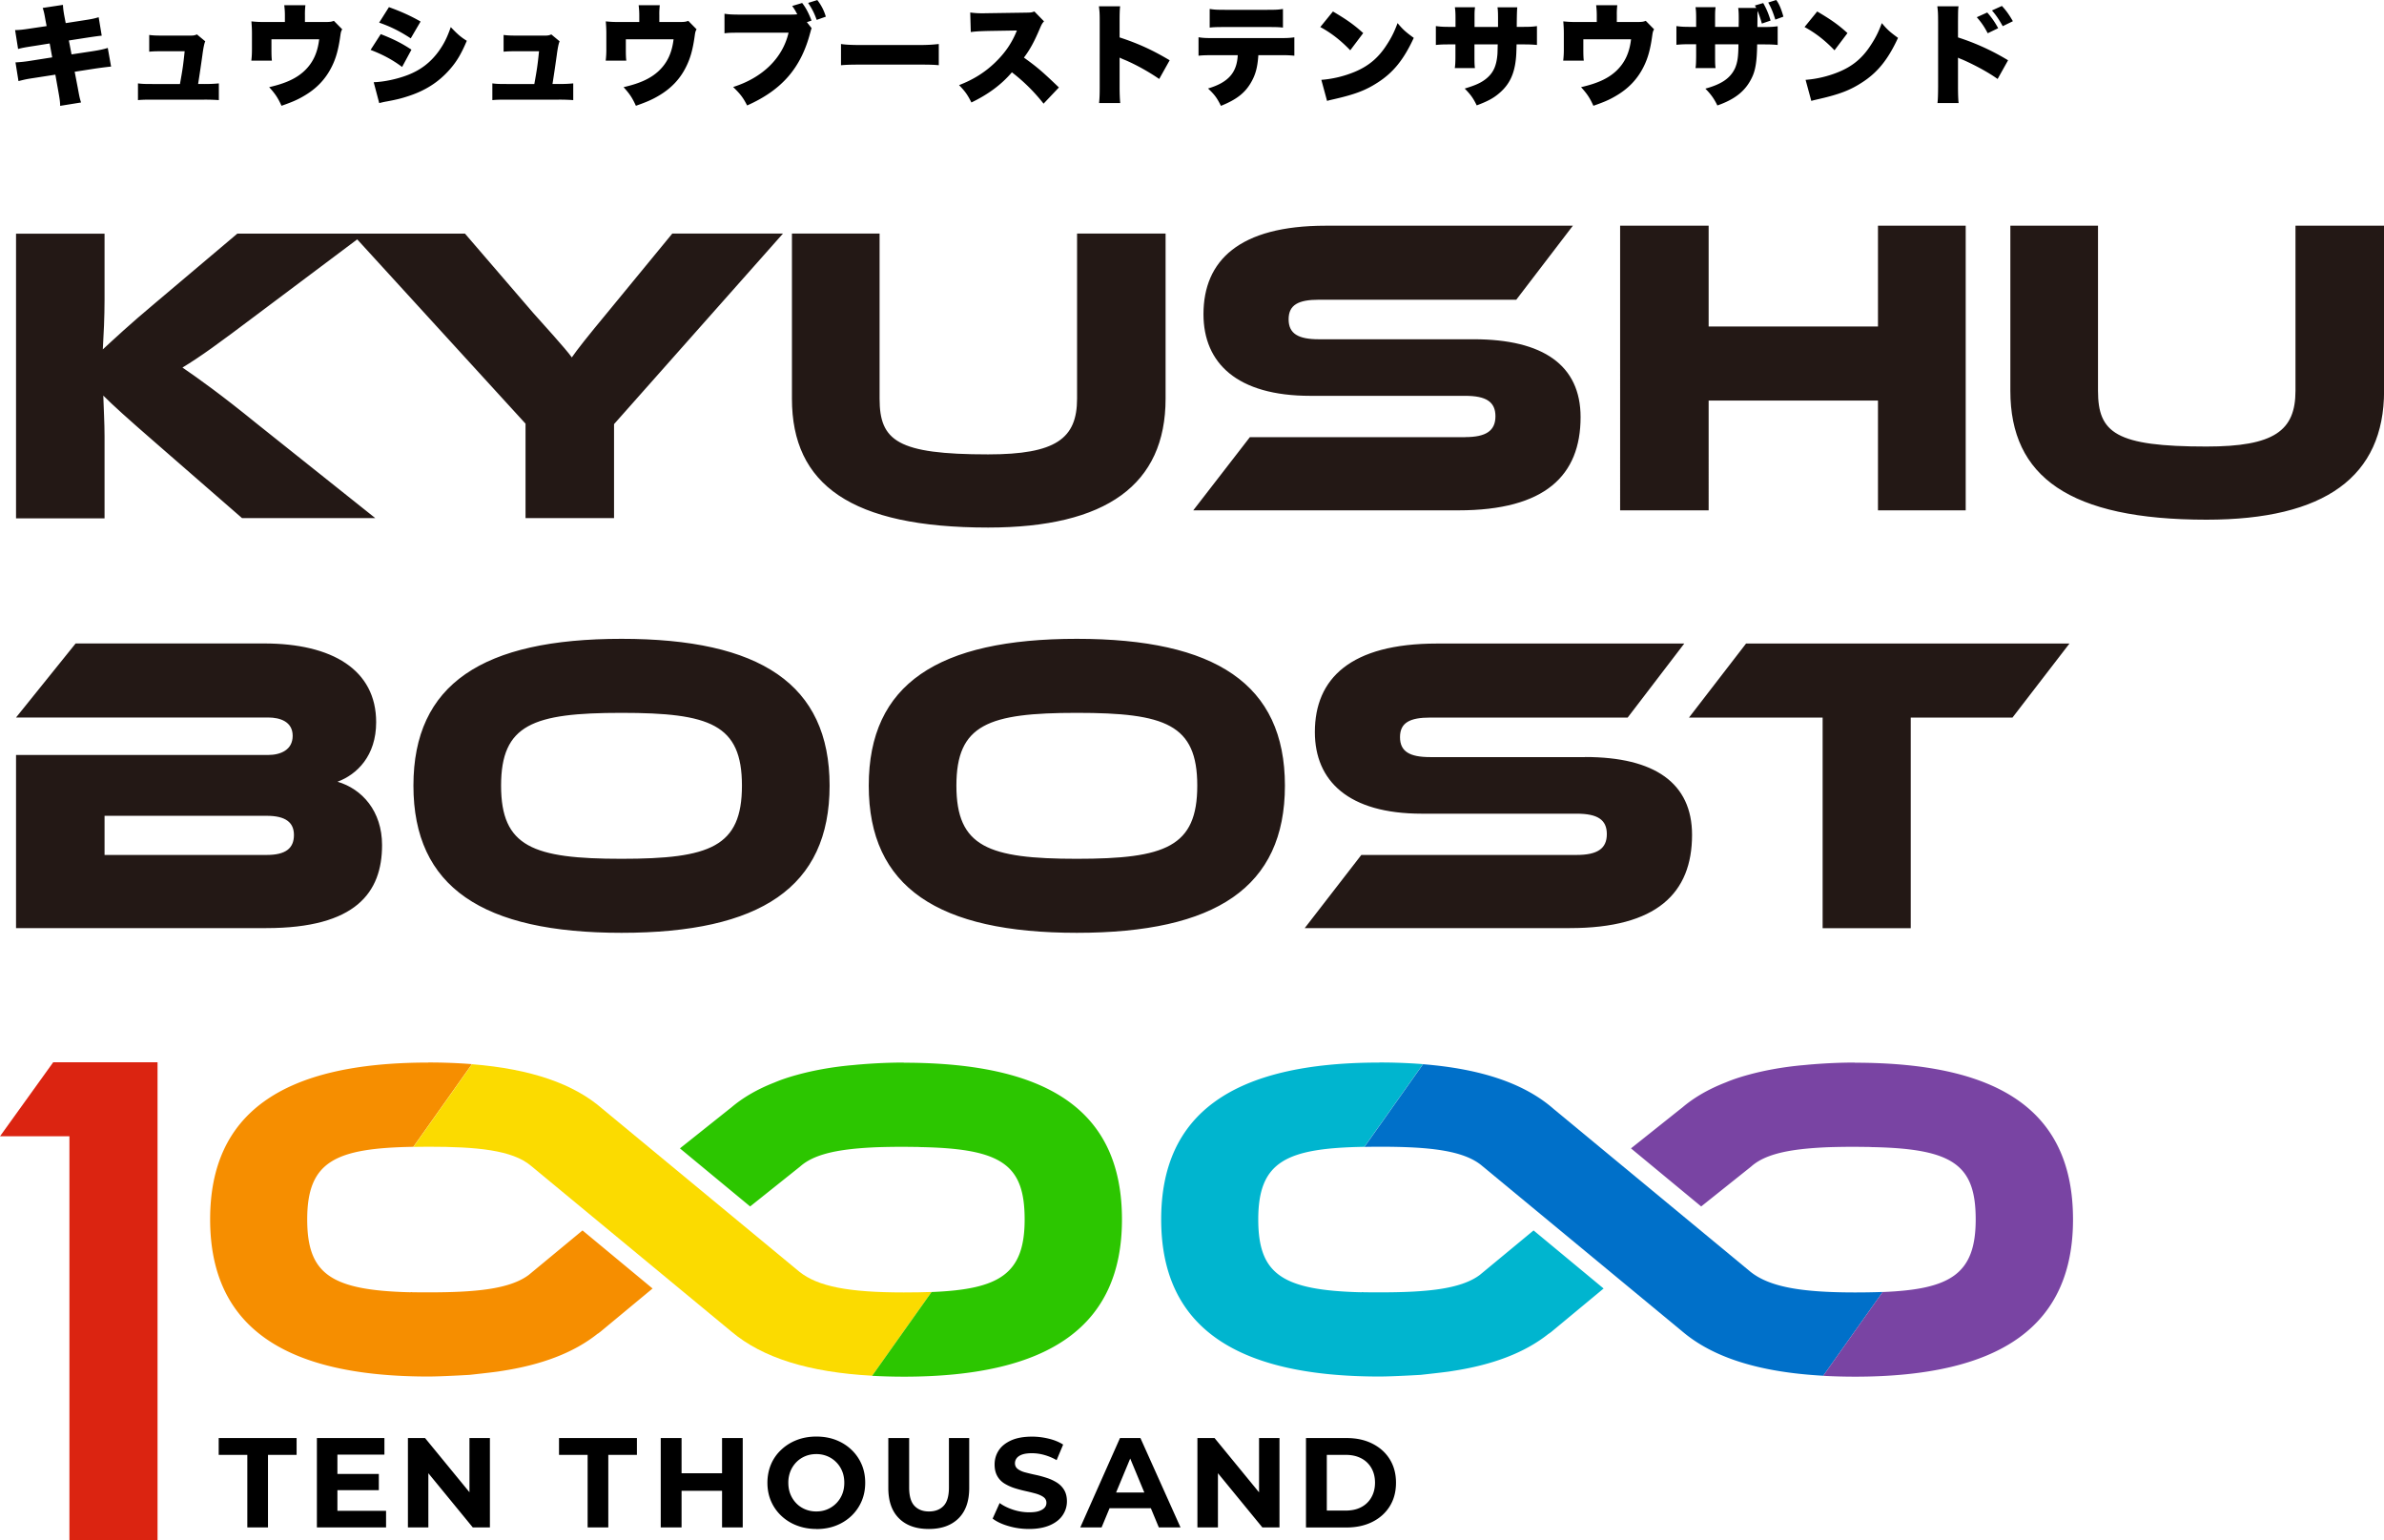 <svg width="390" height="252" fill="none" xmlns="http://www.w3.org/2000/svg"><g clip-path="url(#a)"><path d="M7.446 3.33c-.193-1.132-.283-1.517-.463-2.031l3.318-.502c.013.553.103 1.17.257 1.993l.193.99 2.817-.437c1.273-.193 1.787-.283 2.572-.527l.501 3.02c-.411.035-1.264.15-2.559.348l-2.816.437.437 2.276 3.33-.502c1.248-.193 1.84-.321 2.598-.553l.54 3.048c-.685.068-1.534.175-2.546.32l-3.408.528.502 2.61c.283 1.543.321 1.723.54 2.417l-3.42.553c0-.617-.078-1.132-.322-2.507l-.463-2.597-3.563.553c-1.247.192-1.337.218-2.469.5l-.488-3.059a21.542 21.542 0 0 0 2.572-.283l3.433-.54-.411-2.275-2.482.398c-1.53.232-1.942.309-2.688.502l-.489-3.086c.798-.013 1.39-.09 2.65-.283l2.507-.373-.18-.938ZM33.45 13.744c1.016 0 1.723-.039 2.353-.103v2.738a30.035 30.035 0 0 0-2.38-.077h-8.435c-1.17 0-1.762.013-2.418.077v-2.738c.681.09 1.093.103 2.418.103h4.45c.436-2.417.527-3.009.77-5.362H26.75c-1.208 0-1.749.013-2.34.078V5.72c.759.09 1.119.103 2.418.103h4.36c.462 0 .68-.039 1.028-.193l1.363 1.132c-.154.3-.308 1.037-.463 2.21-.167 1.21-.45 3.15-.707 4.77h1.041ZM53.139 3.6c.861 0 1.093-.039 1.478-.193l1.364 1.388c-.18.309-.219.438-.309 1.093-.309 2.212-.707 3.639-1.389 5.001-1.016 2.058-2.52 3.639-4.63 4.847-1.003.592-1.903.977-3.6 1.569-.58-1.273-1.003-1.929-2.02-3.047 2.701-.617 4.45-1.427 5.762-2.661 1.389-1.312 2.16-2.957 2.418-5.169h-7.806v1.607c0 .823.012 1.402.077 1.89h-3.37c.077-.668.103-1.131.103-1.98V5.438c0-.733-.038-1.247-.09-1.941.939.09 1.248.103 2.25.103h3.229V2.507c0-.643-.039-1.08-.103-1.658h3.46c-.052.462-.09.977-.078 1.632V3.6h3.254Zm9.143 1.98c2.071.81 3.409 1.478 5.029 2.545l-1.53 2.829c-1.544-1.157-3.138-2.019-5.158-2.79l1.66-2.571V5.58Zm-1.131 7.868c1.582-.039 3.82-.502 5.568-1.183 2.122-.823 3.73-2.07 5.041-3.87.862-1.208 1.39-2.25 1.981-3.96 1.08 1.132 1.608 1.608 2.624 2.238-.914 2.16-1.66 3.406-2.804 4.705-1.826 2.083-4.051 3.497-6.957 4.41-1.068.347-1.84.527-3.28.797-.527.09-.887.18-1.286.283l-.9-3.407.013-.013ZM63.633 1.17c2.122.771 3.652 1.478 5.17 2.353l-1.608 2.751c-1.852-1.209-3.356-1.941-5.17-2.571l1.608-2.546v.013Zm27.791 12.574c1.016 0 1.723-.039 2.353-.103v2.738a30.035 30.035 0 0 0-2.379-.077h-8.436c-1.17 0-1.762.013-2.418.077v-2.738c.681.09 1.093.103 2.418.103h4.45c.437-2.417.527-3.009.77-5.362h-3.459c-1.208 0-1.748.013-2.34.078V5.72c.759.09 1.119.103 2.418.103h4.36c.462 0 .68-.039 1.028-.193l1.363 1.132c-.154.3-.308 1.037-.463 2.21-.167 1.21-.45 3.15-.707 4.77h1.042ZM111.113 3.6c.861 0 1.093-.039 1.479-.193l1.363 1.388c-.18.309-.219.438-.309 1.093-.308 2.212-.707 3.639-1.389 5.001-1.003 2.058-2.52 3.639-4.629 4.847-1.016.592-1.917.977-3.601 1.569-.579-1.273-1.003-1.929-2.019-3.047 2.7-.617 4.449-1.427 5.761-2.661 1.389-1.312 2.161-2.957 2.418-5.169h-7.806v1.607c0 .823.012 1.402.077 1.89h-3.37a14.96 14.96 0 0 0 .103-1.98V5.438c0-.733-.038-1.247-.09-1.941.939.09 1.248.103 2.251.103h3.228V2.507c0-.643-.039-1.08-.103-1.658h3.459c-.051.462-.09.977-.077 1.632V3.6h3.254Zm21.669.99c-.077.18-.09.257-.129.373a6.15 6.15 0 0 1-.128.462c-1.518 5.722-4.617 9.296-10.301 11.828-.669-1.298-1.08-1.838-2.289-3.02 4.809-1.518 8.102-4.732 9.066-8.885h-7.742c-1.71 0-2.07.013-2.739.103V2.25c.707.103 1.17.141 2.791.141h7.742c.63 0 1.118-.013 1.388-.051l-.038-.052-.077-.128a7.666 7.666 0 0 0-.733-1.183l1.633-.488c.579.732 1.093 1.71 1.53 2.88l-.758.257.771.977.013-.013Zm.913-4.59a7.956 7.956 0 0 1 1.402 2.726l-1.492.527c-.45-1.222-.759-1.813-1.402-2.777l1.492-.463V0Zm3.884 7.2c.849.128 1.813.167 3.691.167h8.616c1.801 0 2.482-.039 3.691-.167v3.47c-.861-.09-1.659-.102-3.716-.102h-8.578c-2.019 0-2.611.013-3.704.103V7.2Zm33.128 9.745a29.077 29.077 0 0 0-5.17-5.117c-1.697 1.993-3.832 3.587-6.623 4.937-.63-1.26-1.016-1.8-2.019-2.841 2.341-.9 4.192-2.07 5.839-3.639 1.671-1.607 2.777-3.201 3.626-5.297l-4.681.077c-1.543.039-2.122.078-2.868.18l-.09-3.2c.707.09 1.183.128 1.891.128.141 0 .488 0 1.003-.013l6.16-.09c.849-.013.951-.013 1.44-.193l1.582 1.62c-.27.27-.373.45-.643 1.067-.952 2.25-1.633 3.51-2.649 4.86 2.173 1.568 2.919 2.198 5.723 4.885l-2.521 2.662v-.026Zm9.092-.065c.077-.81.103-1.336.103-2.75V3.637c0-1.452-.013-1.632-.129-2.61h3.473c-.077.528-.09 1.428-.09 2.623v2.47c3.06 1.002 5.388 2.07 8.192 3.74l-1.711 3.06c-1.749-1.208-3.871-2.378-5.671-3.136a8.738 8.738 0 0 1-.81-.36v4.68c0 1.208.038 2.108.103 2.75h-3.473l.013.027Zm26.055-7.855c-.141 2.109-.489 3.291-1.299 4.641-.99 1.62-2.34 2.649-4.822 3.652-.643-1.299-1.029-1.826-2.11-2.842 3.293-.977 4.72-2.57 4.862-5.45h-3.691c-1.492 0-2.006.012-2.727.09V6.093c.772.129 1.274.141 2.778.141h10.031c1.608 0 2.058-.012 2.868-.128v3.008c-1.042-.09-1.209-.09-2.816-.09h-3.087.013Zm-7.948-7.56c.811.13 1.222.142 2.791.142h6.302c1.671 0 2.083-.013 2.88-.141v3.047c-.707-.078-.99-.09-2.829-.09h-6.417c-1.569 0-2.058.012-2.739.09v-3.06l.012.013Zm20.152.412c2.264 1.337 3.434 2.16 4.951 3.536l-2.121 2.815c-1.569-1.633-3.1-2.828-4.9-3.805l2.07-2.546Zm-1.89 11.185a17.913 17.913 0 0 0 5.427-1.298c2.263-.939 3.897-2.289 5.273-4.449.758-1.157 1.247-2.147 1.761-3.535.888 1.067 1.299 1.427 2.65 2.417-1.634 3.548-3.357 5.67-5.877 7.29-1.942 1.26-3.653 1.928-7.009 2.7-.708.166-.811.18-1.299.32l-.939-3.458.013.013Zm28.897-8.665V3.214c0-1.028-.013-1.568-.09-2.018h3.241c-.052.36-.082 1.427-.09 3.2h.707c1.35 0 1.852-.012 2.598-.128v3.086c-.862-.077-1.363-.09-2.534-.09h-.797c-.039 1.427-.051 1.826-.129 2.507-.27 2.43-1.08 4.075-2.662 5.438-.977.849-1.916 1.35-3.729 2.032-.579-1.183-.99-1.762-1.968-2.752 1.749-.527 2.662-.938 3.473-1.581 1.221-.977 1.749-2.147 1.89-4.166.013-.321.013-.45.039-1.478h-3.807v2.018c0 .887.013 1.363.077 1.852h-3.292c.077-.502.103-1.093.103-1.89v-1.98h-.669c-1.299 0-1.53 0-2.533.09V4.268c.81.103 1.17.129 2.597.129h.618V3.086c0-.849-.013-1.248-.103-1.903h3.292c-.077.72-.077.771-.077 1.838V4.41h3.858l-.013-.013ZM267.75 3.6c.862 0 1.094-.039 1.479-.193l1.364 1.388c-.181.309-.219.438-.309 1.093-.309 2.212-.707 3.639-1.389 5.001-1.016 2.058-2.521 3.639-4.63 4.847-1.003.592-1.903.977-3.601 1.569-.578-1.273-1.003-1.929-2.019-3.047 2.701-.617 4.45-1.427 5.762-2.661 1.389-1.312 2.16-2.957 2.417-5.169h-7.806v1.607c0 .823.013 1.402.077 1.89h-3.369a15.14 15.14 0 0 0 .103-1.98V5.438c0-.733-.039-1.247-.09-1.941.939.09 1.247.103 2.25.103h3.228V2.507c0-.643-.038-1.08-.102-1.658h3.459c-.052.462-.09.977-.077 1.632V3.6h3.253Zm19.561-2.289A6.732 6.732 0 0 0 287.08.9l1.363-.399c.527.913.9 1.813 1.209 2.867l-1.428.489c-.193-.72-.501-1.607-.707-2.07-.013.27-.013.321-.013.579 0 .372 0 1.067-.013 2.057h.72c1.492 0 1.929-.039 2.598-.129v3.06c-.797-.077-1.337-.09-2.546-.09h-.81c-.039 2.79-.27 4.255-.888 5.49-1.041 2.147-2.752 3.497-5.62 4.5-.527-1.093-1.067-1.852-1.967-2.752 2.687-.733 4.102-1.723 4.861-3.355.411-.978.54-1.89.553-3.896h-3.82v2.031c0 1.119.013 1.389.078 1.852h-3.28c.077-.437.09-.887.103-1.89V7.238h-.682c-1.298 0-1.53 0-2.546.09v-3.06c.759.103 1.158.129 2.598.129h.63V3.06c0-.862-.013-1.299-.103-1.89h3.28c-.078.72-.078.823-.078 1.838v1.389h3.858c0-.399.013-.759.013-.887v-.373c0-.861-.013-1.363-.09-1.838h2.932l.026.012Zm3.112 1.89c-.36-1.157-.668-1.928-1.157-2.79L290.578 0c.463.63.81 1.427 1.17 2.726l-1.338.488.013-.013Zm6.855-1.324c2.263 1.337 3.446 2.16 4.951 3.536l-2.122 2.815c-1.569-1.633-3.1-2.828-4.9-3.805l2.071-2.546Zm-1.891 11.185a17.906 17.906 0 0 0 5.427-1.298c2.276-.939 3.897-2.289 5.273-4.449.759-1.157 1.247-2.147 1.762-3.535.887 1.067 1.299 1.427 2.649 2.417-1.633 3.548-3.357 5.67-5.877 7.29-1.942 1.26-3.653 1.928-7.009 2.7-.707.166-.81.18-1.299.32l-.939-3.458.013.013Zm21.567 3.818c.077-.758.09-1.272.103-2.75V3.637c-.013-1.542-.013-1.632-.129-2.61h3.472c-.077.463-.077.759-.09 2.623v2.47a38.36 38.36 0 0 1 8.192 3.74l-1.71 3.06c-1.492-1.066-3.588-2.21-5.671-3.136-.54-.219-.592-.232-.643-.27-.052-.013-.09-.039-.168-.09v4.68c0 1.337.039 2.288.103 2.75h-3.472l.013.027Zm8.14-14.836a13.27 13.27 0 0 1 1.788 2.571l-1.71.823c-.592-1.131-1.068-1.8-1.788-2.622l1.71-.772Zm2.392-1.08c.669.72 1.171 1.402 1.801 2.507l-1.659.81c-.63-1.131-1.132-1.851-1.762-2.571l1.62-.733V.964ZM40.459 249.879v-11.867h-4.682v-2.751h12.745v2.751H43.84v11.867h-3.383Zm14.737-2.713h7.96v2.713H51.84v-14.618h11.047v2.713h-7.69v9.192Zm-.257-6.03h7.035v2.649h-7.035v-2.649Zm11.793 8.743v-14.618h2.803l8.63 10.529H76.8v-10.529h3.344v14.618h-2.803l-8.63-10.53h1.364v10.53h-3.344Zm29.398 0v-11.867h-4.68v-2.751h12.744v2.751h-4.681v11.867H96.13Zm15.368 0h-3.408v-14.618h3.408v14.618Zm6.868-5.991h-7.138v-2.867h7.138v2.867Zm-.245-8.627h3.383v14.618h-3.383v-14.618Zm15.446 14.875c-1.158 0-2.225-.193-3.202-.566a7.604 7.604 0 0 1-2.547-1.581 7.199 7.199 0 0 1-1.684-2.404c-.399-.926-.592-1.929-.592-3.009 0-1.08.206-2.108.592-3.021a6.897 6.897 0 0 1 1.684-2.391 7.664 7.664 0 0 1 2.534-1.582c.964-.373 2.032-.565 3.189-.565s2.212.18 3.189.552c.965.373 1.814.9 2.534 1.582a7.196 7.196 0 0 1 1.685 2.404c.398.913.591 1.928.591 3.021s-.193 2.096-.591 3.021a7.262 7.262 0 0 1-1.685 2.418 7.677 7.677 0 0 1-2.534 1.581c-.964.373-2.019.553-3.163.553v-.013Zm-.026-2.867c.656 0 1.26-.116 1.8-.347a4.476 4.476 0 0 0 2.431-2.456c.232-.566.347-1.196.347-1.89s-.115-1.324-.347-1.89a4.427 4.427 0 0 0-.977-1.478 4.328 4.328 0 0 0-1.454-.977 4.616 4.616 0 0 0-1.8-.347c-.643 0-1.26.115-1.813.347a4.314 4.314 0 0 0-1.453.977 4.601 4.601 0 0 0-.965 1.478 4.959 4.959 0 0 0-.347 1.89c0 .694.116 1.324.347 1.89.232.566.553 1.054.965 1.479.411.424.9.745 1.453.977a4.656 4.656 0 0 0 1.813.347Zm18.39 2.867c-2.071 0-3.704-.579-4.861-1.736-1.17-1.157-1.749-2.815-1.749-4.975v-8.164h3.408v8.087c0 1.375.283 2.378.861 2.995.579.617 1.364.926 2.38.926 1.016 0 1.826-.309 2.404-.926.579-.617.862-1.62.862-2.995v-8.087h3.318v8.164c0 2.16-.579 3.818-1.749 4.975-1.17 1.157-2.791 1.736-4.848 1.736h-.026Zm16.422 0c-1.17 0-2.289-.154-3.369-.476-1.08-.308-1.942-.72-2.598-1.221l1.145-2.546c.617.45 1.35.81 2.212 1.093a8.334 8.334 0 0 0 2.61.424c.669 0 1.209-.064 1.621-.205.411-.142.707-.322.913-.553a1.16 1.16 0 0 0 .296-.797 1.1 1.1 0 0 0-.463-.926c-.309-.232-.72-.411-1.222-.566a31.01 31.01 0 0 0-1.659-.411 23.445 23.445 0 0 1-1.8-.476 7.838 7.838 0 0 1-1.672-.746 3.366 3.366 0 0 1-1.209-1.234c-.296-.514-.45-1.144-.45-1.915 0-.836.218-1.595.668-2.289.451-.694 1.132-1.234 2.032-1.645.901-.412 2.058-.618 3.434-.618.913 0 1.826.116 2.726.335.901.218 1.685.54 2.354.964l-1.068 2.546a8.713 8.713 0 0 0-2.031-.849 7.477 7.477 0 0 0-2.007-.283c-.643 0-1.208.077-1.607.219-.399.141-.695.347-.888.591a1.344 1.344 0 0 0-.282.836c0 .385.154.707.463.938.308.232.707.425 1.208.553.502.129 1.055.27 1.672.399.618.128 1.222.295 1.814.488a7.393 7.393 0 0 1 1.646.746c.501.308.913.707 1.221 1.208.309.502.476 1.132.476 1.89 0 .823-.231 1.569-.681 2.25-.451.682-1.132 1.234-2.058 1.646-.926.411-2.071.63-3.447.63Zm8.373-.257 6.494-14.618h3.344l6.558 14.618h-3.549l-5.363-12.908h1.363l-5.362 12.908h-3.485Zm3.279-3.137.862-2.572h7.561l.875 2.572h-9.298Zm15.882 3.137v-14.618h2.804l8.629 10.529h-1.35v-10.529h3.343v14.618h-2.803l-8.629-10.53h1.363v10.53h-3.357Zm17.76 0v-14.618h6.649c1.582 0 2.984.296 4.206.913 1.221.617 2.16 1.452 2.842 2.545.681 1.093 1.028 2.379 1.028 3.857 0 1.479-.347 2.764-1.028 3.857-.682 1.093-1.634 1.941-2.842 2.546-1.209.604-2.611.913-4.206.913h-6.649v-.013Zm3.408-2.752h3.074c.977 0 1.826-.18 2.533-.552a3.99 3.99 0 0 0 1.672-1.595c.399-.694.605-1.491.605-2.417 0-.925-.206-1.735-.605-2.417a4.043 4.043 0 0 0-1.672-1.581c-.72-.373-1.568-.553-2.533-.553h-3.074v9.115Z" fill="#000"/><path d="M8.706 173.781h17.066v78.232H11.356v-66.121H0l8.706-12.111Z" fill="#DB2411"/><path d="M225.659 173.833c-24.023 0-35.7 8.395-35.7 25.648 0 17.254 11.677 25.713 35.7 25.713 2.199 0 6.739-.27 6.739-.27s4.501-.488 5.028-.604c6.829-1.016 12.102-3.06 15.96-6.158v.025l.411-.308 8.539-7.084-11.458-9.501-8.809 7.29c-3.164 2.352-8.848 2.841-16.423 2.841-.283 0-1.414 0-2.173-.013h-.399.013-.296.283c-.116-.026-.193-.026-.309-.026v.026c-13.13-.308-16.924-3.021-16.924-11.931 0-9.501 4.604-11.648 17.362-11.866l9.581-13.525a89.21 89.21 0 0 0-7.138-.27l.013.013Z" fill="#00B5CF"/><path d="M303.438 211.438c-9.093 0-14.057-.977-17.079-3.381l-32.189-26.626c-4.72-4.14-11.754-6.557-21.374-7.328l-9.581 13.525c.785-.013 1.595-.026 2.431-.026 7.883 0 13.76.527 16.821 3.137l32.845 27.166c5.041 4.229 12.59 6.595 22.956 7.161l9.722-13.705a126.2 126.2 0 0 1-4.552.077Z" fill="#0070C9"/><path d="M303.438 173.833c-2.2 0-4.386.09-6.701.269l-.308.026c-.116 0-.219.026-.335.026-.064 0-1.144.116-1.401.128-3.203.309-6.122.849-8.694 1.556-1.363.373-2.572.772-3.691 1.247-2.816 1.093-5.208 2.482-7.112 4.114l-.283.219-8.101 6.454 11.484 9.501 8.166-6.519c1.53-1.375 3.845-2.237 7.266-2.725 1.466-.206 3.189-.36 5.44-.45 1.312-.039 2.726-.064 4.257-.064l2.212.025c.244 0 .463.026.681.026 13.221.27 16.886 2.931 16.886 11.841 0 8.909-4.103 11.429-15.227 11.866l-9.722 13.705a94.97 94.97 0 0 0 5.17.142c24.023 0 35.7-8.421 35.7-25.713s-11.356-25.649-35.7-25.649l.013-.025Z" fill="#7944A3"/><path d="M70.076 173.833c-24.023 0-35.7 8.395-35.7 25.648 0 17.254 11.677 25.713 35.7 25.713 2.199 0 6.738-.27 6.738-.27s4.501-.488 5.029-.604c6.828-1.016 12.101-3.06 15.96-6.158v.025l.41-.308 8.54-7.084-11.459-9.501-8.809 7.29c-3.163 2.352-8.848 2.841-16.422 2.841-.283 0-1.415 0-2.174-.013h-.398.013-.296.283c-.116-.026-.193-.026-.309-.026v.026c-13.13-.308-16.924-3.021-16.924-11.931 0-9.501 4.604-11.648 17.361-11.866L77.2 174.09a89.196 89.196 0 0 0-7.137-.27l.013.013Z" fill="#F68E00"/><path d="M147.854 211.438c-9.092 0-14.056-.977-17.078-3.381l-32.19-26.626c-4.72-4.14-11.754-6.557-21.373-7.328l-9.581 13.525c.784-.013 1.594-.026 2.43-.026 7.884 0 13.76.527 16.822 3.137l32.845 27.166c5.041 4.229 12.59 6.595 22.955 7.161l9.723-13.705c-1.415.051-2.92.077-4.553.077Z" fill="#FBDB00"/><path d="M147.855 173.833c-2.2 0-4.386.09-6.701.269l-.308.026c-.116 0-.219.026-.335.026-.064 0-1.144.116-1.401.128-3.203.309-6.122.849-8.694 1.556-1.363.373-2.572.772-3.691 1.247-2.816 1.093-5.208 2.482-7.112 4.114l-.283.219-8.101 6.454 11.484 9.501 8.166-6.519c1.53-1.375 3.845-2.237 7.266-2.725 1.466-.206 3.189-.36 5.44-.45 1.312-.039 2.726-.064 4.257-.064l2.212.025c.244 0 .463.026.681.026 13.221.27 16.886 2.931 16.886 11.841 0 8.909-4.103 11.429-15.227 11.866l-9.722 13.705a94.97 94.97 0 0 0 5.17.142c24.023 0 35.7-8.421 35.7-25.713s-11.356-25.649-35.7-25.649l.013-.025Z" fill="#2CC600"/><path d="M17.104 71.405c0-2.224-.141-4.526-.206-6.686 1.608 1.608 3.833 3.626 8.63 7.792l14.069 12.252h21.798l-19.29-15.377c-5.993-4.872-9.607-7.443-12.256-9.256 2.996-1.813 5.851-3.896 12.05-8.563l16.538-12.406 27.534 30.148v15.454h14.48V69.386l27.637-31.176h-18.107L99.397 51.091c-3.344 4.037-4.938 6.055-5.852 7.38-.977-1.39-4.874-5.645-6.34-7.303L76.068 38.222H38.825L25.386 49.575c-4.244 3.548-6.752 5.914-8.565 7.585.142-2.43.283-5.284.283-8.138V38.235H2.624v46.566h14.48V71.405Zm144.537 14.901c19.354 0 29.038-7.033 29.038-21.085V38.209h-14.481v27.012c0 6.544-3.485 9.115-14.557 9.115-14.828 0-17.748-2.224-17.748-9.115V38.209h-14.339v27.012c0 14.065 9.671 21.085 32.099 21.085h-.012Zm78.048-14.786h-35.224l-9.259 11.97h43.377c14.198 0 19.985-5.708 19.985-15.248 0-8.485-6.121-12.74-17.477-12.74h-25.348c-3.343 0-4.938-.9-4.938-3.266s1.608-3.201 4.938-3.201h32.305l9.26-12.111h-40.446c-14.133 0-19.985 5.708-19.985 14.476 0 8.01 5.505 13.358 17.477 13.358h25.348c3.408 0 4.938.977 4.938 3.343 0 2.365-1.53 3.407-4.938 3.407l-.013.013Zm39.829-5.99h27.701v17.96h14.352V36.924h-14.352v16.495h-27.701V36.924h-14.481V83.49h14.481V65.53Zm96.001-28.606v27.011c0 6.544-3.485 9.116-14.558 9.116-14.828 0-17.747-2.225-17.747-9.116V36.924h-14.339v27.011c0 14.065 9.671 21.085 32.099 21.085 19.355 0 29.039-7.033 29.039-21.085V36.924h-14.494ZM55.196 127.896c3.202-1.182 6.34-4.242 6.34-9.745 0-8.562-7.176-12.882-18.313-12.882H12.372L2.624 117.38H43.84c2.019 0 4.038.694 4.038 2.995 0 2.302-1.955 3.137-4.038 3.137H2.624v28.323h40.934c14.686 0 18.943-5.85 18.943-13.576 0-5.567-3.267-9.193-7.305-10.376v.013Zm-11.561 11.97h-26.53v-6.403h26.53c3.138 0 4.45 1.119 4.45 3.137 0 2.16-1.325 3.266-4.45 3.266Zm58.038-35.356c-22.698 0-34.04 7.38-34.04 24.016 0 16.637 11.355 24.08 34.04 24.08 22.686 0 34.041-7.443 34.041-24.08 0-16.636-11.419-24.016-34.041-24.016Zm0 35.986c-14.48 0-19.701-1.955-19.701-11.97s5.22-11.905 19.701-11.905c14.481 0 19.702 1.877 19.702 11.905 0 10.028-5.221 11.97-19.702 11.97Zm74.487-35.986c-22.699 0-34.041 7.38-34.041 24.016 0 16.637 11.355 24.08 34.041 24.08 22.685 0 34.041-7.443 34.041-24.08 0-16.636-11.42-24.016-34.041-24.016Zm0 35.986c-14.481 0-19.702-1.955-19.702-11.97s5.221-11.905 19.702-11.905c14.48 0 19.702 1.877 19.702 11.905 0 10.028-5.222 11.97-19.702 11.97Zm83.154-16.637h-25.348c-3.343 0-4.938-.9-4.938-3.265 0-2.366 1.608-3.201 4.938-3.201h32.305l9.26-12.111h-40.446c-14.133 0-19.985 5.708-19.985 14.476 0 8.01 5.505 13.358 17.477 13.358h25.348c3.408 0 4.938.977 4.938 3.343 0 2.365-1.53 3.407-4.938 3.407h-35.224l-9.26 11.969h43.378c14.198 0 19.985-5.708 19.985-15.248 0-8.485-6.122-12.74-17.477-12.74l-.013.012Zm16.989-6.466h21.862v34.455h14.416v-34.455h16.642l9.323-12.111h-52.907l-9.336 12.111Z" fill="#231815"/></g><defs><clipPath id="a"><path fill="#fff" d="M0 0h390v252H0z"/></clipPath></defs></svg>